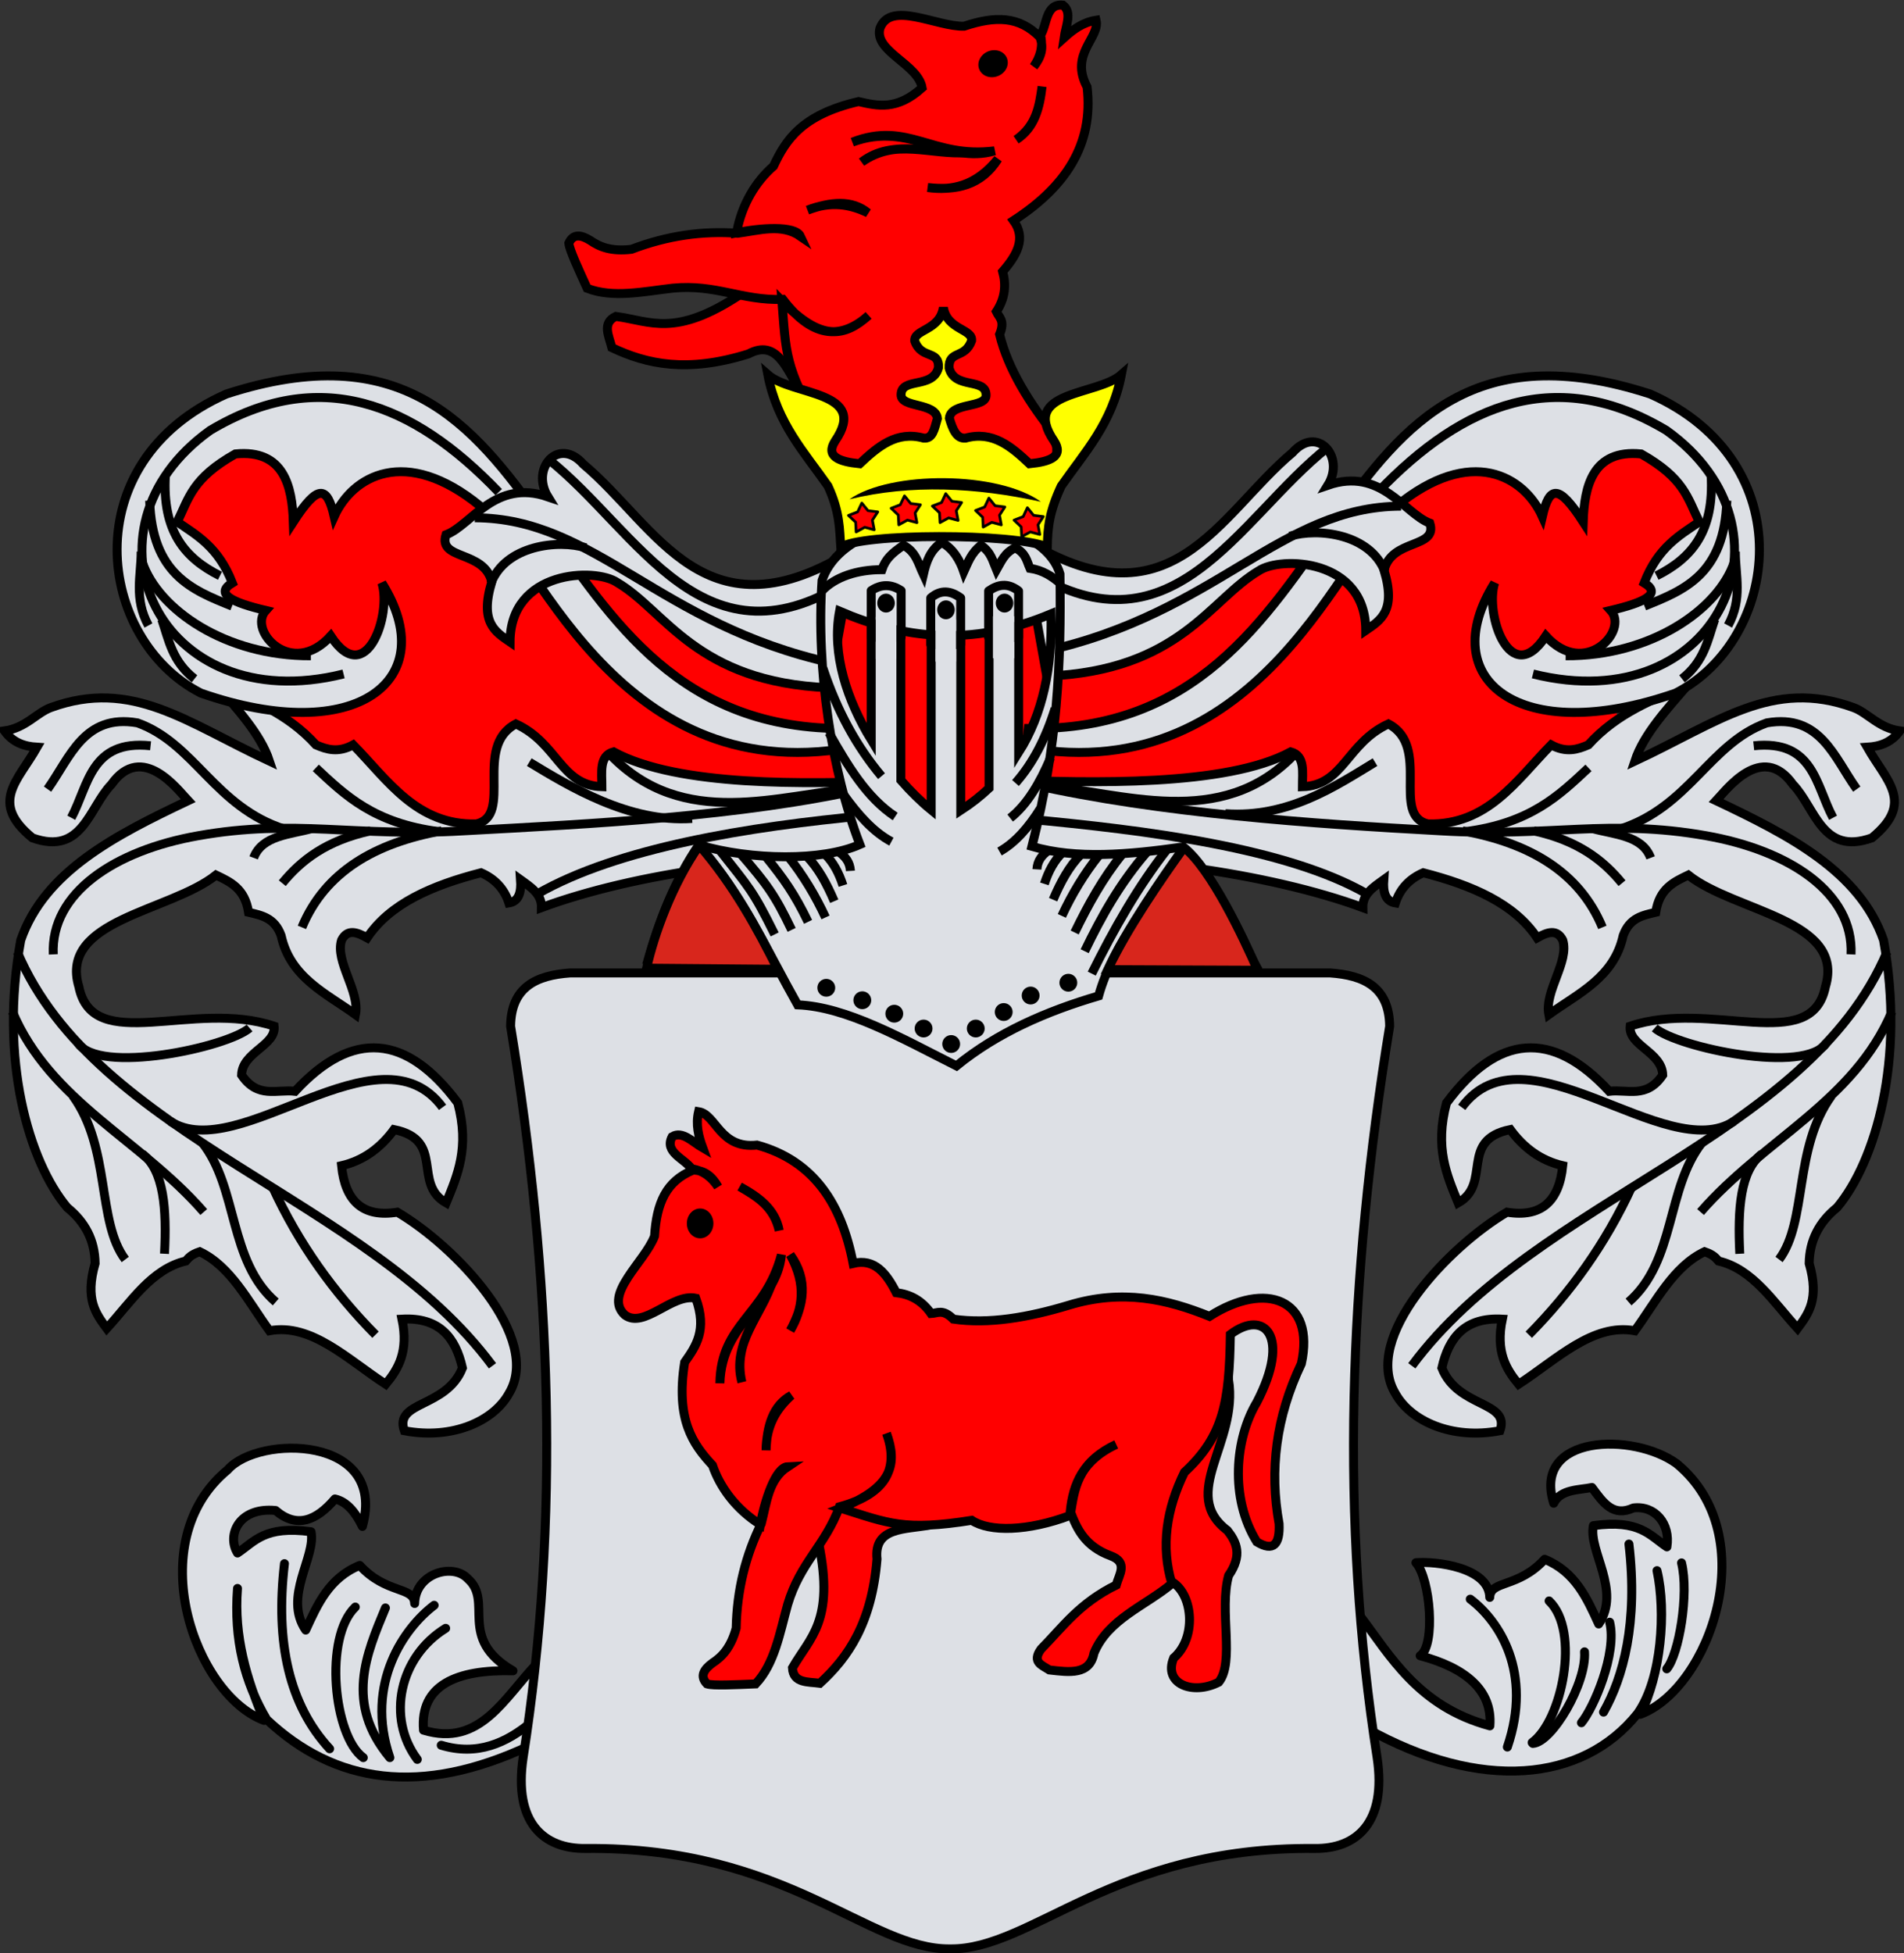 <?xml version="1.0" encoding="UTF-8" standalone="no"?>
<!-- Created with Inkscape (http://www.inkscape.org/) -->
<svg
   xmlns:dc="http://purl.org/dc/elements/1.1/"
   xmlns:cc="http://creativecommons.org/ns#"
   xmlns:rdf="http://www.w3.org/1999/02/22-rdf-syntax-ns#"
   xmlns:svg="http://www.w3.org/2000/svg"
   xmlns="http://www.w3.org/2000/svg"
   xmlns:sodipodi="http://sodipodi.sourceforge.net/DTD/sodipodi-0.dtd"
   xmlns:inkscape="http://www.inkscape.org/namespaces/inkscape"
   id="svg2"
   sodipodi:version="0.32"
   inkscape:version="0.46"
   width="1017.154"
   height="1043.199"
   version="1.0"
   sodipodi:docname="POL_gmina_Dobrzyniewo_Duże_COA.svg"
   inkscape:output_extension="org.inkscape.output.svg.inkscape">
  <rect width="100%" height="100%" fill="#333333" stroke="none"/>
  <defs
     id="defs5">
    <inkscape:perspective
       sodipodi:type="inkscape:persp3d"
       inkscape:vp_x="0 : 526.18109 : 1"
       inkscape:vp_y="0 : 1000 : 0"
       inkscape:vp_z="744.09448 : 526.18109 : 1"
       inkscape:persp3d-origin="372.04724 : 350.78739 : 1"
       id="perspective9" />
  </defs>
  <sodipodi:namedview
     inkscape:window-height="838"
     inkscape:window-width="1401"
     inkscape:pageshadow="2"
     inkscape:pageopacity="0.0"
     guidetolerance="10.0"
     gridtolerance="10.0"
     objecttolerance="10.0"
     borderopacity="1.0"
     bordercolor="#666666"
     pagecolor="#ffffff"
     id="base"
     showgrid="false"
     inkscape:zoom="0.57262273"
     inkscape:cx="529.00787"
     inkscape:cy="521.68596"
     inkscape:window-x="18"
     inkscape:window-y="2"
     inkscape:current-layer="svg2" />
  <g
     id="g3946"
     transform="matrix(1.35,0,0,1.35,2.903,-196.985)">
    <path
       sodipodi:nodetypes="ccccccccccccc"
       id="path3474"
       d="M 115.526,310.015 C 80.603,317.119 55.38,324.988 53.894,366.128 C 57.573,369.808 83.33,408.443 83.33,408.443 C 88.927,420.273 97.067,431.256 110.007,440.639 C 152.523,512.448 279.353,467.823 367.575,476.514 C 375.496,462.571 658.558,513.474 637.101,425.921 L 647.22,404.763 L 684.935,356.01 L 654.579,307.256 L 592.026,314.615 L 446.685,389.125 L 302.263,388.205 C 219.44,364.445 194.521,327.704 115.526,310.015 z"
       style="fill:#ff0000;fill-opacity:1;fill-rule:evenodd;stroke:none;stroke-width:3.543;stroke-linecap:butt;stroke-linejoin:miter;stroke-miterlimit:4;stroke-dasharray:none;stroke-opacity:1" />
    <g
       style="stroke-width:3.543;stroke-miterlimit:4;stroke-dasharray:none"
       transform="translate(753.926,0)"
       id="g3514">
      <path
         style="fill:#dde0e5;fill-opacity:1;fill-rule:evenodd;stroke:#000000;stroke-width:3.543;stroke-linecap:butt;stroke-linejoin:miter;stroke-miterlimit:4;stroke-dasharray:none;stroke-opacity:1"
         d="M -402.003,486.186 C -448.924,483.389 -505.21,491.489 -541.812,505.031 C -541.678,499.615 -546.048,496.901 -550.091,493.992 C -549.733,498.95 -550.746,502.536 -554.69,503.191 C -556.573,497.408 -560.395,493.564 -565.729,491.233 C -585.073,496.219 -601.758,503.421 -610.803,516.989 C -614.82,514.723 -618.61,513.361 -620.922,517.909 C -623.568,526.423 -613.623,538.032 -615.403,547.346 C -627.163,538.868 -641.221,532.689 -644.839,516.069 C -647.407,508.977 -652.639,508.103 -657.718,506.871 C -659.18,497.435 -664.93,494.862 -670.596,492.152 C -688.981,506.737 -732.821,509.751 -724.869,536.307 C -719.337,563.696 -679.397,541.163 -647.599,551.945 C -646.781,559.605 -660.202,562.135 -660.477,571.263 C -654.092,580.75 -646.487,576.821 -639.32,577.702 C -616.546,553.029 -595.113,555.193 -574.928,582.301 C -570.2,600.04 -575.021,610.834 -579.527,621.856 C -593.036,614.169 -579.761,596.993 -600.157,592.846 C -605.446,600.059 -612.183,605.1 -620.922,607.138 C -619.499,621.327 -612.35,627.744 -598.845,625.536 C -575.93,638.987 -541.298,675.144 -554.69,697.287 C -560.63,708.082 -576.881,715.659 -596.085,712.005 C -600.198,700.139 -579.397,703.107 -573.088,687.168 C -575.801,675.093 -582.251,667.023 -597.005,667.85 C -594.33,680.722 -598.465,687.54 -603.444,693.607 C -618.44,683.868 -632.836,669.33 -649.439,672.45 C -657.848,660.92 -664.627,647.106 -677.035,641.174 C -680.651,642.4 -681.427,643.627 -682.554,644.853 C -696.141,648.055 -704.274,661.074 -713.831,671.53 C -718.129,665.71 -722.543,660.005 -718.43,645.773 C -718.567,636.643 -722.428,629.375 -729.469,623.696 C -744.68,605.579 -756.492,565.196 -747.866,517.909 C -738.468,490.691 -710.489,476.399 -681.635,462.716 C -685.338,458.828 -699.791,439.098 -711.991,456.277 C -720.945,465.537 -723.411,484.527 -743.267,477.434 C -760.316,463.446 -749.055,454.994 -741.427,441.559 C -746.453,441.246 -750.997,439.728 -754.305,435.12 C -745.817,433.894 -741.678,427.956 -735.937,425.866 C -703.789,414.163 -682.292,431.756 -649.439,447.078 C -652.958,436.37 -662.091,426.599 -670.596,416.722 C -656.673,422.726 -642.467,427.977 -631.041,440.639 C -626.752,442.491 -622.31,443.882 -616.323,440.639 C -602.525,454.745 -591.18,472.53 -567.569,471.915 C -552.819,468.517 -568.922,441.275 -551.931,432.36 C -535.403,439.904 -534.234,456.68 -517.895,457.197 C -517.891,451.505 -519.06,444.976 -513.296,443.399 C -487.691,457.287 -436.93,456.147 -402.922,454.91 L -402.003,486.186 z"
         id="path3476"
         sodipodi:nodetypes="cccccccccccccccccccccccccccccccccccccscccccccccc" />
      <path
         style="fill:none;fill-opacity:0.75;fill-rule:evenodd;stroke:#000000;stroke-width:3.543;stroke-linecap:butt;stroke-linejoin:miter;stroke-miterlimit:4;stroke-dasharray:none;stroke-opacity:1"
         d="M -543.399,499.578 C -511.724,481.423 -460.305,472.98 -412.352,468.534"
         id="path3478"
         sodipodi:nodetypes="cc" />
      <path
         style="fill:none;fill-opacity:0.75;fill-rule:evenodd;stroke:#000000;stroke-width:3.543;stroke-linecap:butt;stroke-linejoin:miter;stroke-miterlimit:4;stroke-dasharray:none;stroke-opacity:1"
         d="M -514.594,444.558 C -485.541,474.642 -448.244,460.407 -415.985,457.628"
         id="path3480"
         sodipodi:nodetypes="cc" />
      <path
         style="fill:none;fill-opacity:0.75;fill-rule:evenodd;stroke:#000000;stroke-width:3.543;stroke-linecap:butt;stroke-linejoin:miter;stroke-miterlimit:4;stroke-dasharray:none;stroke-opacity:1"
         d="M -546.635,447.471 C -530.953,456.972 -507.147,471.507 -482.208,469.752"
         id="path3482"
         sodipodi:nodetypes="cc" />
      <path
         style="fill:none;fill-opacity:0.75;fill-rule:evenodd;stroke:#000000;stroke-width:3.543;stroke-linecap:butt;stroke-linejoin:miter;stroke-miterlimit:4;stroke-dasharray:none;stroke-opacity:1"
         d="M -412.999,457.802 C -463.384,469.09 -521.615,471.875 -572.85,474.657 C -615.453,477.216 -639.213,469.75 -677.711,476.599 C -710.5,482.395 -736.073,499.074 -734.996,523.528"
         id="path3484"
         sodipodi:nodetypes="cccc" />
      <path
         style="fill:none;fill-opacity:0.75;fill-rule:evenodd;stroke:#000000;stroke-width:3.543;stroke-linecap:butt;stroke-linejoin:miter;stroke-miterlimit:4;stroke-dasharray:none;stroke-opacity:1"
         d="M -581.265,474.657 C -607.657,479.443 -627.455,490.822 -636.608,512.847"
         id="path3486"
         sodipodi:nodetypes="cc" />
      <path
         style="fill:none;fill-opacity:0.75;fill-rule:evenodd;stroke:#000000;stroke-width:3.543;stroke-linecap:butt;stroke-linejoin:miter;stroke-miterlimit:4;stroke-dasharray:none;stroke-opacity:1"
         d="M -609.422,474.657 C -627.115,478.541 -636.972,486.342 -644.376,495.37"
         id="path3488"
         sodipodi:nodetypes="cc" />
      <path
         style="fill:none;fill-opacity:0.75;fill-rule:evenodd;stroke:#000000;stroke-width:3.543;stroke-linecap:butt;stroke-linejoin:miter;stroke-miterlimit:4;stroke-dasharray:none;stroke-opacity:1"
         d="M -582.236,474.981 C -608.161,471.667 -619.469,460.614 -631.106,449.737"
         id="path3490"
         sodipodi:nodetypes="cc" />
      <path
         style="fill:none;fill-opacity:0.75;fill-rule:evenodd;stroke:#000000;stroke-width:3.543;stroke-linecap:butt;stroke-linejoin:miter;stroke-miterlimit:4;stroke-dasharray:none;stroke-opacity:1"
         d="M -632.401,473.686 C -641.379,476.187 -652.365,476.392 -655.703,485.338"
         id="path3492"
         sodipodi:nodetypes="cc" />
      <path
         style="fill:none;fill-opacity:0.75;fill-rule:evenodd;stroke:#000000;stroke-width:3.543;stroke-linecap:butt;stroke-linejoin:miter;stroke-miterlimit:4;stroke-dasharray:none;stroke-opacity:1"
         d="M -643.405,474.01 C -671.131,465.178 -678.97,440.071 -701.661,431.936 C -722.847,428.249 -728.272,445.577 -737.262,458.151"
         id="path3494"
         sodipodi:nodetypes="ccc" />
      <path
         style="fill:none;fill-opacity:0.75;fill-rule:evenodd;stroke:#000000;stroke-width:3.543;stroke-linecap:butt;stroke-linejoin:miter;stroke-miterlimit:4;stroke-dasharray:none;stroke-opacity:1"
         d="M -727.876,469.479 C -721.002,456.737 -720.26,438.447 -696.482,440.998"
         id="path3496"
         sodipodi:nodetypes="cc" />
      <path
         style="fill:none;fill-opacity:0.75;fill-rule:evenodd;stroke:#000000;stroke-width:3.543;stroke-linecap:butt;stroke-linejoin:miter;stroke-miterlimit:4;stroke-dasharray:none;stroke-opacity:1"
         d="M -749.236,522.557 C -718.108,596.31 -610.414,619.829 -561.199,686.321"
         id="path3498"
         sodipodi:nodetypes="cc" />
      <path
         style="fill:none;fill-opacity:0.75;fill-rule:evenodd;stroke:#000000;stroke-width:3.543;stroke-linecap:butt;stroke-linejoin:miter;stroke-miterlimit:4;stroke-dasharray:none;stroke-opacity:1"
         d="M -751.178,546.183 C -736.138,581.848 -700.478,596.711 -675.445,625.475"
         id="path3500"
         sodipodi:nodetypes="cc" />
      <path
         style="fill:none;fill-opacity:0.75;fill-rule:evenodd;stroke:#000000;stroke-width:3.543;stroke-linecap:butt;stroke-linejoin:miter;stroke-miterlimit:4;stroke-dasharray:none;stroke-opacity:1"
         d="M -725.287,558.481 C -717.217,571.339 -666.137,560.305 -657.321,552.656 L -657.321,552.656"
         id="path3502"
         sodipodi:nodetypes="ccc" />
      <path
         style="fill:none;fill-opacity:0.75;fill-rule:evenodd;stroke:#000000;stroke-width:3.543;stroke-linecap:butt;stroke-linejoin:miter;stroke-miterlimit:4;stroke-dasharray:none;stroke-opacity:1"
         d="M -688.715,589.551 C -661.651,607.252 -606.093,550.029 -580.941,584.049"
         id="path3504"
         sodipodi:nodetypes="cc" />
      <path
         style="fill:none;fill-opacity:0.75;fill-rule:evenodd;stroke:#000000;stroke-width:3.543;stroke-linecap:butt;stroke-linejoin:miter;stroke-miterlimit:4;stroke-dasharray:none;stroke-opacity:1"
         d="M -676.093,597.966 C -661.769,616.05 -665.737,644.733 -646.965,661.076"
         id="path3506"
         sodipodi:nodetypes="cc" />
      <path
         style="fill:none;fill-opacity:0.75;fill-rule:evenodd;stroke:#000000;stroke-width:3.543;stroke-linecap:butt;stroke-linejoin:miter;stroke-miterlimit:4;stroke-dasharray:none;stroke-opacity:1"
         d="M -648.259,615.442 C -637.846,638.149 -623.931,657.354 -607.48,674.022"
         id="path3508"
         sodipodi:nodetypes="cc" />
      <path
         style="fill:none;fill-opacity:0.75;fill-rule:evenodd;stroke:#000000;stroke-width:3.543;stroke-linecap:butt;stroke-linejoin:miter;stroke-miterlimit:4;stroke-dasharray:none;stroke-opacity:1"
         d="M -699.719,602.497 C -691.216,609.052 -690.06,624.289 -690.98,641.981"
         id="path3510"
         sodipodi:nodetypes="cc" />
      <path
         style="fill:none;fill-opacity:0.75;fill-rule:evenodd;stroke:#000000;stroke-width:3.543;stroke-linecap:butt;stroke-linejoin:miter;stroke-miterlimit:4;stroke-dasharray:none;stroke-opacity:1"
         d="M -727.229,579.518 C -712.144,600.351 -717.826,629.228 -706.515,644.247"
         id="path3512"
         sodipodi:nodetypes="cc" />
    </g>
    <g
       style="stroke-width:3.543;stroke-miterlimit:4;stroke-dasharray:none"
       transform="matrix(-1,0,0,1,-4.662,0)"
       id="g3535">
      <path
         sodipodi:nodetypes="cccccccccccccccccccccccccccccccccccccscccccccccc"
         id="path3537"
         d="M -398.694,485.713 C -445.615,482.916 -505.21,491.489 -541.812,505.031 C -541.678,499.615 -546.048,496.901 -550.091,493.992 C -549.733,498.95 -550.746,502.536 -554.69,503.191 C -556.573,497.408 -560.395,493.564 -565.729,491.233 C -585.073,496.219 -601.758,503.421 -610.803,516.989 C -614.82,514.723 -618.61,513.361 -620.922,517.909 C -623.568,526.423 -613.623,538.032 -615.403,547.346 C -627.163,538.868 -641.221,532.689 -644.839,516.069 C -647.407,508.977 -652.639,508.103 -657.718,506.871 C -659.18,497.435 -664.93,494.862 -670.596,492.152 C -688.981,506.737 -732.821,509.751 -724.869,536.307 C -719.337,563.696 -679.397,541.163 -647.599,551.945 C -646.781,559.605 -660.202,562.135 -660.477,571.263 C -654.092,580.75 -646.487,576.821 -639.32,577.702 C -616.546,553.029 -595.113,555.193 -574.928,582.301 C -570.2,600.04 -575.021,610.834 -579.527,621.856 C -593.036,614.169 -579.761,596.993 -600.157,592.846 C -605.446,600.059 -612.183,605.1 -620.922,607.138 C -619.499,621.327 -612.35,627.744 -598.845,625.536 C -575.93,638.987 -541.298,675.144 -554.69,697.287 C -560.63,708.082 -576.881,715.659 -596.085,712.005 C -600.198,700.139 -579.397,703.107 -573.088,687.168 C -575.801,675.093 -582.251,667.023 -597.005,667.85 C -594.33,680.722 -598.465,687.54 -603.444,693.607 C -618.44,683.868 -632.836,669.33 -649.439,672.45 C -657.848,660.92 -664.627,647.106 -677.035,641.174 C -680.651,642.4 -681.427,643.627 -682.554,644.853 C -696.141,648.055 -704.274,661.074 -713.831,671.53 C -718.129,665.71 -722.543,660.005 -718.43,645.773 C -718.567,636.643 -722.428,629.375 -729.469,623.696 C -744.68,605.579 -756.492,565.196 -747.866,517.909 C -738.468,490.691 -710.489,476.399 -681.635,462.716 C -685.338,458.828 -699.791,439.098 -711.991,456.277 C -720.945,465.537 -723.411,484.527 -743.267,477.434 C -760.316,463.446 -749.055,454.994 -741.427,441.559 C -746.453,441.246 -750.997,439.728 -754.305,435.12 C -745.817,433.894 -741.678,427.956 -735.937,425.866 C -703.789,414.163 -682.292,431.756 -649.439,447.078 C -652.958,436.37 -662.091,426.599 -670.596,416.722 C -656.673,422.726 -642.467,427.977 -631.041,440.639 C -626.752,442.491 -622.31,443.882 -616.323,440.639 C -602.525,454.745 -591.18,472.53 -567.569,471.915 C -552.819,468.517 -568.922,441.275 -551.931,432.36 C -535.403,439.904 -534.234,456.68 -517.895,457.197 C -517.891,451.505 -519.06,444.976 -513.296,443.399 C -487.691,457.287 -433.621,455.674 -399.613,454.437 L -398.694,485.713 z"
         style="fill:#dde0e5;fill-opacity:1;fill-rule:evenodd;stroke:#000000;stroke-width:3.543;stroke-linecap:butt;stroke-linejoin:miter;stroke-miterlimit:4;stroke-dasharray:none;stroke-opacity:1" />
      <path
         sodipodi:nodetypes="cc"
         id="path3539"
         d="M -543.399,499.578 C -511.724,481.423 -456.523,474.398 -408.57,469.952"
         style="fill:none;fill-opacity:0.75;fill-rule:evenodd;stroke:#000000;stroke-width:3.543;stroke-linecap:butt;stroke-linejoin:miter;stroke-miterlimit:4;stroke-dasharray:none;stroke-opacity:1" />
      <path
         sodipodi:nodetypes="cc"
         id="path3541"
         d="M -514.594,444.558 C -485.541,474.642 -446.826,459.462 -414.567,456.682"
         style="fill:none;fill-opacity:0.75;fill-rule:evenodd;stroke:#000000;stroke-width:3.543;stroke-linecap:butt;stroke-linejoin:miter;stroke-miterlimit:4;stroke-dasharray:none;stroke-opacity:1" />
      <path
         sodipodi:nodetypes="cc"
         id="path3543"
         d="M -546.635,447.471 C -530.953,456.972 -512.347,469.617 -487.408,467.861"
         style="fill:none;fill-opacity:0.75;fill-rule:evenodd;stroke:#000000;stroke-width:3.543;stroke-linecap:butt;stroke-linejoin:miter;stroke-miterlimit:4;stroke-dasharray:none;stroke-opacity:1" />
      <path
         sodipodi:nodetypes="cccc"
         id="path3545"
         d="M -411.109,456.384 C -461.493,467.672 -521.615,471.875 -572.85,474.657 C -615.453,477.216 -639.213,469.75 -677.711,476.599 C -710.5,482.395 -736.073,499.074 -734.996,523.528"
         style="fill:none;fill-opacity:0.75;fill-rule:evenodd;stroke:#000000;stroke-width:3.543;stroke-linecap:butt;stroke-linejoin:miter;stroke-miterlimit:4;stroke-dasharray:none;stroke-opacity:1" />
      <path
         sodipodi:nodetypes="cc"
         id="path3547"
         d="M -581.265,474.657 C -607.657,479.443 -627.455,490.822 -636.608,512.847"
         style="fill:none;fill-opacity:0.75;fill-rule:evenodd;stroke:#000000;stroke-width:3.543;stroke-linecap:butt;stroke-linejoin:miter;stroke-miterlimit:4;stroke-dasharray:none;stroke-opacity:1" />
      <path
         sodipodi:nodetypes="cc"
         id="path3549"
         d="M -609.422,474.657 C -627.115,478.541 -636.972,486.342 -644.376,495.37"
         style="fill:none;fill-opacity:0.75;fill-rule:evenodd;stroke:#000000;stroke-width:3.543;stroke-linecap:butt;stroke-linejoin:miter;stroke-miterlimit:4;stroke-dasharray:none;stroke-opacity:1" />
      <path
         sodipodi:nodetypes="cc"
         id="path3551"
         d="M -582.236,474.981 C -608.161,471.667 -619.469,460.614 -631.106,449.737"
         style="fill:none;fill-opacity:0.75;fill-rule:evenodd;stroke:#000000;stroke-width:3.543;stroke-linecap:butt;stroke-linejoin:miter;stroke-miterlimit:4;stroke-dasharray:none;stroke-opacity:1" />
      <path
         sodipodi:nodetypes="cc"
         id="path3553"
         d="M -632.401,473.686 C -641.379,476.187 -652.365,476.392 -655.703,485.338"
         style="fill:none;fill-opacity:0.75;fill-rule:evenodd;stroke:#000000;stroke-width:3.543;stroke-linecap:butt;stroke-linejoin:miter;stroke-miterlimit:4;stroke-dasharray:none;stroke-opacity:1" />
      <path
         sodipodi:nodetypes="ccc"
         id="path3555"
         d="M -643.405,474.01 C -671.131,465.178 -678.97,440.071 -701.661,431.936 C -722.847,428.249 -728.272,445.577 -737.262,458.151"
         style="fill:none;fill-opacity:0.75;fill-rule:evenodd;stroke:#000000;stroke-width:3.543;stroke-linecap:butt;stroke-linejoin:miter;stroke-miterlimit:4;stroke-dasharray:none;stroke-opacity:1" />
      <path
         sodipodi:nodetypes="cc"
         id="path3557"
         d="M -727.876,469.479 C -721.002,456.737 -720.26,438.447 -696.482,440.998"
         style="fill:none;fill-opacity:0.75;fill-rule:evenodd;stroke:#000000;stroke-width:3.543;stroke-linecap:butt;stroke-linejoin:miter;stroke-miterlimit:4;stroke-dasharray:none;stroke-opacity:1" />
      <path
         sodipodi:nodetypes="cc"
         id="path3559"
         d="M -749.236,522.557 C -718.108,596.31 -610.414,619.829 -561.199,686.321"
         style="fill:none;fill-opacity:0.75;fill-rule:evenodd;stroke:#000000;stroke-width:3.543;stroke-linecap:butt;stroke-linejoin:miter;stroke-miterlimit:4;stroke-dasharray:none;stroke-opacity:1" />
      <path
         sodipodi:nodetypes="cc"
         id="path3561"
         d="M -751.178,546.183 C -736.138,581.848 -700.478,596.711 -675.445,625.475"
         style="fill:none;fill-opacity:0.75;fill-rule:evenodd;stroke:#000000;stroke-width:3.543;stroke-linecap:butt;stroke-linejoin:miter;stroke-miterlimit:4;stroke-dasharray:none;stroke-opacity:1" />
      <path
         sodipodi:nodetypes="ccc"
         id="path3563"
         d="M -725.287,558.481 C -717.217,571.339 -666.137,560.305 -657.321,552.656 L -657.321,552.656"
         style="fill:none;fill-opacity:0.75;fill-rule:evenodd;stroke:#000000;stroke-width:3.543;stroke-linecap:butt;stroke-linejoin:miter;stroke-miterlimit:4;stroke-dasharray:none;stroke-opacity:1" />
      <path
         sodipodi:nodetypes="cc"
         id="path3565"
         d="M -688.715,589.551 C -661.651,607.252 -606.093,550.029 -580.941,584.049"
         style="fill:none;fill-opacity:0.75;fill-rule:evenodd;stroke:#000000;stroke-width:3.543;stroke-linecap:butt;stroke-linejoin:miter;stroke-miterlimit:4;stroke-dasharray:none;stroke-opacity:1" />
      <path
         sodipodi:nodetypes="cc"
         id="path3567"
         d="M -676.093,597.966 C -661.769,616.05 -665.737,644.733 -646.965,661.076"
         style="fill:none;fill-opacity:0.75;fill-rule:evenodd;stroke:#000000;stroke-width:3.543;stroke-linecap:butt;stroke-linejoin:miter;stroke-miterlimit:4;stroke-dasharray:none;stroke-opacity:1" />
      <path
         sodipodi:nodetypes="cc"
         id="path3569"
         d="M -648.259,615.442 C -637.846,638.149 -623.931,657.354 -607.48,674.022"
         style="fill:none;fill-opacity:0.75;fill-rule:evenodd;stroke:#000000;stroke-width:3.543;stroke-linecap:butt;stroke-linejoin:miter;stroke-miterlimit:4;stroke-dasharray:none;stroke-opacity:1" />
      <path
         sodipodi:nodetypes="cc"
         id="path3571"
         d="M -699.719,602.497 C -691.216,609.052 -690.06,624.289 -690.98,641.981"
         style="fill:none;fill-opacity:0.75;fill-rule:evenodd;stroke:#000000;stroke-width:3.543;stroke-linecap:butt;stroke-linejoin:miter;stroke-miterlimit:4;stroke-dasharray:none;stroke-opacity:1" />
      <path
         sodipodi:nodetypes="cc"
         id="path3573"
         d="M -727.229,579.518 C -712.144,600.351 -717.826,629.228 -706.515,644.247"
         style="fill:none;fill-opacity:0.75;fill-rule:evenodd;stroke:#000000;stroke-width:3.543;stroke-linecap:butt;stroke-linejoin:miter;stroke-miterlimit:4;stroke-dasharray:none;stroke-opacity:1" />
    </g>
    <g
       style="stroke-width:3.543;stroke-miterlimit:4;stroke-dasharray:none"
       transform="translate(753.926,0)"
       id="g3589">
      <path
         style="fill:#dde0e5;fill-opacity:1;fill-rule:evenodd;stroke:#000000;stroke-width:3.543;stroke-linecap:butt;stroke-linejoin:miter;stroke-miterlimit:4;stroke-dasharray:none;stroke-opacity:1"
         d="M -420.438,434.163 C -553.623,436.148 -528.45,257.12 -666.472,301.803 C -727.361,328.763 -717.589,399.21 -676.594,420.148 C -614.758,441.704 -580.97,414.741 -604.963,376.547 C -601.005,388.877 -611.15,418.976 -625.207,397.569 C -640.587,414.526 -658.164,395.485 -650.9,387.447 C -664.028,384.359 -671.38,380.909 -664.136,376.547 C -669.671,362.439 -677.933,357.878 -685.937,352.411 C -681.239,342.808 -679.957,335.124 -662.94,325.522 C -643.685,323.602 -640.45,338.437 -640,352.411 C -630.196,337.267 -626.622,338.166 -623.83,350.256 C -616.664,334.365 -595.667,321.922 -566.034,346.182 C -546.046,360.78 -513.385,458.485 -419.541,441.706 L -420.438,434.163 z"
         id="path3575"
         sodipodi:nodetypes="cccccccccccccc" />
      <path
         style="fill:none;fill-opacity:0.75;fill-rule:evenodd;stroke:#000000;stroke-width:3.543;stroke-linecap:butt;stroke-linejoin:miter;stroke-miterlimit:4;stroke-dasharray:none;stroke-opacity:1"
         d="M -558.73,340.641 C -592.774,305.029 -629.898,290.542 -672.874,316.181 C -727.784,355.303 -693.399,430.924 -620.119,412.58"
         id="path3577"
         sodipodi:nodetypes="ccc" />
      <path
         style="fill:none;fill-opacity:0.75;fill-rule:evenodd;stroke:#000000;stroke-width:3.543;stroke-linecap:butt;stroke-linejoin:miter;stroke-miterlimit:4;stroke-dasharray:none;stroke-opacity:1"
         d="M -690.619,333.926 C -691.914,356.163 -682.988,366.741 -669.037,373.733"
         id="path3579"
         sodipodi:nodetypes="cc" />
      <path
         style="fill:none;fill-opacity:0.75;fill-rule:evenodd;stroke:#000000;stroke-width:3.543;stroke-linecap:butt;stroke-linejoin:miter;stroke-miterlimit:4;stroke-dasharray:none;stroke-opacity:1"
         d="M -696.854,343.998 C -695.878,372.988 -680.282,379.328 -664.242,385.723"
         id="path3581"
         sodipodi:nodetypes="cc" />
      <path
         style="fill:none;fill-opacity:0.75;fill-rule:evenodd;stroke:#000000;stroke-width:3.543;stroke-linecap:butt;stroke-linejoin:miter;stroke-miterlimit:4;stroke-dasharray:none;stroke-opacity:1"
         d="M -699.732,368.457 C -693.482,386.962 -666.87,405.593 -633.068,405.386"
         id="path3583"
         sodipodi:nodetypes="cc" />
      <path
         style="fill:none;fill-opacity:0.75;fill-rule:evenodd;stroke:#000000;stroke-width:3.543;stroke-linecap:butt;stroke-linejoin:miter;stroke-miterlimit:4;stroke-dasharray:none;stroke-opacity:1"
         d="M -700.211,364.141 C -700.197,373.704 -703.182,382.667 -697.334,393.396"
         id="path3585"
         sodipodi:nodetypes="cc" />
      <path
         style="fill:none;fill-opacity:0.75;fill-rule:evenodd;stroke:#000000;stroke-width:3.543;stroke-linecap:butt;stroke-linejoin:miter;stroke-miterlimit:4;stroke-dasharray:none;stroke-opacity:1"
         d="M -692.058,390.998 C -689.258,399.135 -687.969,407.574 -679.109,414.498"
         id="path3587"
         sodipodi:nodetypes="cc" />
    </g>
    <g
       style="stroke-width:3.543;stroke-miterlimit:4;stroke-dasharray:none"
       transform="matrix(-1,0,0,1,-15.657,0)"
       id="g3598">
      <path
         sodipodi:nodetypes="cccccccccccccc"
         id="path3600"
         d="M -420.438,434.163 C -553.623,436.148 -528.45,257.12 -666.472,301.803 C -727.361,328.763 -717.589,399.21 -676.594,420.148 C -614.758,441.704 -580.97,414.741 -604.963,376.547 C -601.005,388.877 -611.15,418.976 -625.207,397.569 C -640.587,414.526 -658.164,395.485 -650.9,387.447 C -664.028,384.359 -671.38,380.909 -664.136,376.547 C -669.671,362.439 -677.933,357.878 -685.937,352.411 C -681.239,342.808 -679.957,335.124 -662.94,325.522 C -643.685,323.602 -640.45,338.437 -640,352.411 C -630.196,337.267 -626.622,338.166 -623.83,350.256 C -616.664,334.365 -595.667,321.922 -566.034,346.182 C -546.046,360.78 -513.385,458.485 -419.541,441.706 L -420.438,434.163 z"
         style="fill:#dde0e5;fill-opacity:1;fill-rule:evenodd;stroke:#000000;stroke-width:3.543;stroke-linecap:butt;stroke-linejoin:miter;stroke-miterlimit:4;stroke-dasharray:none;stroke-opacity:1" />
      <path
         sodipodi:nodetypes="ccc"
         id="path3602"
         d="M -558.73,340.641 C -592.774,305.029 -629.898,290.542 -672.874,316.181 C -727.784,355.303 -693.399,430.924 -620.119,412.58"
         style="fill:none;fill-opacity:0.75;fill-rule:evenodd;stroke:#000000;stroke-width:3.543;stroke-linecap:butt;stroke-linejoin:miter;stroke-miterlimit:4;stroke-dasharray:none;stroke-opacity:1" />
      <path
         sodipodi:nodetypes="cc"
         id="path3604"
         d="M -690.619,333.926 C -691.914,356.163 -682.988,366.741 -669.037,373.733"
         style="fill:none;fill-opacity:0.75;fill-rule:evenodd;stroke:#000000;stroke-width:3.543;stroke-linecap:butt;stroke-linejoin:miter;stroke-miterlimit:4;stroke-dasharray:none;stroke-opacity:1" />
      <path
         sodipodi:nodetypes="cc"
         id="path3606"
         d="M -696.854,343.998 C -695.878,372.988 -680.282,379.328 -664.242,385.723"
         style="fill:none;fill-opacity:0.75;fill-rule:evenodd;stroke:#000000;stroke-width:3.543;stroke-linecap:butt;stroke-linejoin:miter;stroke-miterlimit:4;stroke-dasharray:none;stroke-opacity:1" />
      <path
         sodipodi:nodetypes="cc"
         id="path3608"
         d="M -699.732,368.457 C -693.482,386.962 -666.87,405.593 -633.068,405.386"
         style="fill:none;fill-opacity:0.75;fill-rule:evenodd;stroke:#000000;stroke-width:3.543;stroke-linecap:butt;stroke-linejoin:miter;stroke-miterlimit:4;stroke-dasharray:none;stroke-opacity:1" />
      <path
         sodipodi:nodetypes="cc"
         id="path3610"
         d="M -700.211,364.141 C -700.197,373.704 -703.182,382.667 -697.334,393.396"
         style="fill:none;fill-opacity:0.75;fill-rule:evenodd;stroke:#000000;stroke-width:3.543;stroke-linecap:butt;stroke-linejoin:miter;stroke-miterlimit:4;stroke-dasharray:none;stroke-opacity:1" />
      <path
         sodipodi:nodetypes="cc"
         id="path3612"
         d="M -692.058,390.998 C -689.258,399.135 -687.969,407.574 -679.109,414.498"
         style="fill:none;fill-opacity:0.75;fill-rule:evenodd;stroke:#000000;stroke-width:3.543;stroke-linecap:butt;stroke-linejoin:miter;stroke-miterlimit:4;stroke-dasharray:none;stroke-opacity:1" />
    </g>
    <g
       style="stroke:#000000;stroke-width:3.543;stroke-miterlimit:4;stroke-dasharray:none;stroke-opacity:1"
       transform="matrix(0.376,0.927,-0.927,0.376,1155.624,380.001)"
       id="g3454">
      <path
         sodipodi:nodetypes="ccccccc"
         id="path3458"
         d="M -389.991,749.326 C -399.605,751.161 -412.199,750.016 -410.86,762.804 C -412.921,788.077 -422.203,801.616 -433.468,811.933 C -438.195,811.284 -444.007,811.991 -444.337,805.846 C -437.392,793.712 -427.653,787.434 -433.903,756.717 L -426.512,740.196 L -389.991,749.326 z"
         style="fill:#ff0000;fill-opacity:1;fill-rule:evenodd;stroke:#000000;stroke-width:3.543;stroke-linecap:butt;stroke-linejoin:miter;stroke-miterlimit:4;stroke-dasharray:none;stroke-opacity:1" />
      <path
         sodipodi:nodetypes="ccccccccccccccccccccccccccccccccccccc"
         id="path3460"
         d="M -478.169,812.176 C -481.109,809.087 -479.369,806.424 -475.966,803.913 C -472.143,801.425 -468.697,797.806 -466.601,790.14 C -466.282,774.875 -462.799,761.191 -456.685,748.824 C -454.513,740.505 -453.862,731.273 -446.218,726.238 C -451.094,726.475 -455.422,740.065 -457.033,749.143 C -466.863,742.932 -473.063,734.207 -475.966,725.687 C -483.791,717.289 -490.567,707.58 -486.983,684.921 C -482.51,678.539 -478,672.183 -482.576,659.58 C -491.942,657.537 -503.087,671.914 -510.671,666.191 C -519.4,658.128 -502.702,645.174 -498.9,635.023 C -498.057,621.908 -494.371,613.323 -483.678,608.899 C -479.101,608.877 -476.025,611.482 -473.762,615.509 C -476.226,611.841 -479.452,609.125 -484.229,608.348 C -487.181,604.252 -495.155,601.829 -491.941,595.678 C -487.902,593.219 -483.862,597.742 -479.822,600.085 C -481.486,595.533 -482.678,590.887 -481.475,585.762 C -474.439,586.853 -473.15,600.58 -458.337,598.983 C -435.901,605.141 -424.821,622.288 -420.326,645.808 C -411.836,643.719 -407.149,649.712 -403.249,657.377 C -397.863,658.012 -393.125,660.374 -389.477,665.64 C -386.863,665.509 -384.89,663.671 -380.662,667.844 C -366.712,669.879 -351.202,667.236 -334.939,662.335 C -301.148,671.738 -304.456,706.406 -289.215,728.441 C -296.392,743.131 -309.357,751.555 -304.946,766.246 L -313.796,770.237 L -318.412,761.494 C -328.46,757.798 -331.754,750.984 -334.388,743.866 C -333.296,733.159 -329.392,723.524 -316.209,717.423 C -331.925,724.857 -332.729,735.273 -334.388,745.519 C -351.25,751.869 -366.342,752.106 -373.37,747.46 C -400.104,751.688 -406.246,748.692 -425.284,742.648 C -404.397,734.331 -402.832,724.928 -407.105,713.016 C -402.464,725.877 -406.085,736.75 -425.719,742.097 C -431.376,757.421 -441.287,764.213 -446.218,780.775 C -449.358,792.054 -451.359,804.188 -458.888,812.176 C -466.929,812.499 -475.706,812.969 -478.169,812.176 z"
         style="fill:#ff0000;fill-opacity:1;fill-rule:evenodd;stroke:#000000;stroke-width:3.543;stroke-linecap:butt;stroke-linejoin:miter;stroke-miterlimit:4;stroke-dasharray:none;stroke-opacity:1" />
      <path
         d="M -477.38,629.981 A 3.478,4.13 0 1 1 -484.336,629.981 A 3.478,4.13 0 1 1 -477.38,629.981 z"
         sodipodi:ry="4.1303368"
         sodipodi:rx="3.4781785"
         sodipodi:cy="629.9809"
         sodipodi:cx="-480.85815"
         id="path3462"
         style="fill:#000000;fill-opacity:1;fill-rule:evenodd;stroke:#000000;stroke-width:3.543;stroke-linecap:butt;stroke-linejoin:miter;stroke-miterlimit:4;stroke-dasharray:none;stroke-opacity:1"
         sodipodi:type="arc" />
      <path
         sodipodi:nodetypes="ccc"
         id="path3464"
         d="M -465.206,615.416 C -457.829,619.485 -451.21,624.16 -449.555,632.807 C -451.759,623.244 -458.474,619.319 -465.206,615.416 z"
         style="fill:none;fill-opacity:0.75;fill-rule:evenodd;stroke:#000000;stroke-width:3.543;stroke-linecap:butt;stroke-linejoin:miter;stroke-miterlimit:4;stroke-dasharray:none;stroke-opacity:1" />
      <path
         sodipodi:nodetypes="ccc"
         id="path3466"
         d="M -448.685,642.372 C -455.072,666.492 -472.705,669.514 -473.032,693.24 C -472.331,668.798 -450.715,662.343 -448.685,642.372 z"
         style="fill:none;fill-opacity:0.75;fill-rule:evenodd;stroke:#000000;stroke-width:3.543;stroke-linecap:butt;stroke-linejoin:miter;stroke-miterlimit:4;stroke-dasharray:none;stroke-opacity:1" />
      <path
         sodipodi:nodetypes="ccc"
         id="path3468"
         d="M -452.163,652.806 C -456.398,666.095 -468.5,677.417 -464.337,692.805 C -468.161,676.517 -456.585,666.003 -452.163,652.806 z"
         style="fill:none;fill-opacity:0.75;fill-rule:evenodd;stroke:#000000;stroke-width:3.543;stroke-linecap:butt;stroke-linejoin:miter;stroke-miterlimit:4;stroke-dasharray:none;stroke-opacity:1" />
      <path
         sodipodi:nodetypes="ccc"
         id="path3470"
         d="M -454.772,719.761 C -454.729,709.882 -450.587,703.283 -444.772,698.023 C -452.054,701.978 -454.417,710.033 -454.772,719.761 z"
         style="fill:none;fill-opacity:0.75;fill-rule:evenodd;stroke:#000000;stroke-width:3.543;stroke-linecap:butt;stroke-linejoin:miter;stroke-miterlimit:4;stroke-dasharray:none;stroke-opacity:1" />
      <path
         sodipodi:nodetypes="ccc"
         id="path3472"
         d="M -445.207,642.372 C -437.963,652.372 -439.751,662.371 -445.207,672.371 C -440.247,663.859 -438.621,654.347 -445.207,642.372 z"
         style="fill:none;fill-opacity:0.75;fill-rule:evenodd;stroke:#000000;stroke-width:3.543;stroke-linecap:butt;stroke-linejoin:miter;stroke-miterlimit:4;stroke-dasharray:none;stroke-opacity:1" />
    </g>
    <g
       style="stroke:#000000;stroke-width:3.543;stroke-miterlimit:4;stroke-dasharray:none;stroke-opacity:1"
       id="g3217">
      <g
         id="g2429"
         transform="matrix(-1,0,0,1,-1.493,-2.419)"
         style="fill:#dde0e5;fill-opacity:1;stroke:#000000;stroke-width:3.543;stroke-linecap:round;stroke-linejoin:round;stroke-miterlimit:4;stroke-dasharray:none;stroke-opacity:1">
        <path
           style="fill:#dde0e5;fill-opacity:1;fill-rule:evenodd;stroke:#000000;stroke-width:3.543;stroke-linecap:round;stroke-linejoin:round;stroke-miterlimit:4;stroke-dasharray:none;stroke-opacity:1"
           d="M -540.099,832.181 C -585.138,857.367 -625.573,853.63 -647.396,826.282 C -657.156,812.34 -658.41,785.776 -655.052,769.784 C -659.034,786.015 -656.362,811.404 -648.447,826.632 C -675.741,816.496 -697.558,755.999 -662.818,727.437 C -645.712,715 -605.668,715.847 -614.162,743.116 C -616.951,737.411 -624.64,737.914 -629.294,736.871 C -633.857,743.063 -637.684,748.607 -645.668,744.983 C -654.212,743.881 -660.458,751.249 -658.963,760.386 C -652.123,755.823 -648.217,749.455 -629.87,751.973 C -627.806,761.985 -641.001,777.673 -631.973,790.88 C -627.251,780.547 -622.605,770.157 -610.592,765.293 C -600.067,776.794 -589.077,773.475 -588.86,780.365 C -588.583,768.362 -567.336,766.003 -559.653,766.64 C -565.311,772.837 -567.518,799.436 -561.33,803.449 C -579.054,808.178 -590.028,816.954 -588.91,831.199 C -560.425,823.513 -549.388,803.229 -537.646,787.846 L -540.099,832.181 z"
           id="path2431"
           sodipodi:nodetypes="cccccccccccccccccc" />
        <path
           style="fill:#dde0e5;fill-opacity:1;fill-rule:evenodd;stroke:#000000;stroke-width:3.543;stroke-linecap:round;stroke-linejoin:round;stroke-miterlimit:4;stroke-dasharray:none;stroke-opacity:1"
           d="M -643.941,759.259 C -647.605,790.551 -641.672,812.044 -633.886,825.761"
           id="path2433"
           sodipodi:nodetypes="cc" />
        <path
           style="fill:#dde0e5;fill-opacity:1;fill-rule:evenodd;stroke:#000000;stroke-width:3.543;stroke-linecap:round;stroke-linejoin:round;stroke-miterlimit:4;stroke-dasharray:none;stroke-opacity:1"
           d="M -612.345,781.767 C -624.828,793.734 -617.399,829.251 -605.635,837.799"
           id="path2435"
           sodipodi:nodetypes="cc" />
        <path
           style="fill:#dde0e5;fill-opacity:1;fill-rule:evenodd;stroke:#000000;stroke-width:3.543;stroke-linecap:round;stroke-linejoin:round;stroke-miterlimit:4;stroke-dasharray:none;stroke-opacity:1"
           d="M -595.831,839.576 C -605.901,810.01 -592.658,789.748 -581.149,781.066"
           id="path2437"
           sodipodi:nodetypes="cc" />
        <path
           style="fill:#dde0e5;fill-opacity:1;fill-rule:evenodd;stroke:#000000;stroke-width:3.543;stroke-linecap:round;stroke-linejoin:round;stroke-miterlimit:4;stroke-dasharray:none;stroke-opacity:1"
           d="M -664.759,766.715 C -667.779,779.047 -663.744,802.815 -658.911,808.637"
           id="path2439"
           sodipodi:nodetypes="cc" />
        <path
           sodipodi:nodetypes="cc"
           id="path3213"
           d="M -636.318,790.179 C -639.338,802.511 -629.97,824.146 -625.137,829.968"
           style="fill:#dde0e5;fill-opacity:1;fill-rule:evenodd;stroke:#000000;stroke-width:3.543;stroke-linecap:round;stroke-linejoin:round;stroke-miterlimit:4;stroke-dasharray:none;stroke-opacity:1" />
        <path
           style="fill:none;fill-opacity:1;fill-rule:evenodd;stroke:#000000;stroke-width:3.543;stroke-linecap:round;stroke-linejoin:round;stroke-miterlimit:4;stroke-dasharray:none;stroke-opacity:1"
           d="M -626.364,801.911 C -627.251,814.243 -613.617,837.655 -605.94,838.144"
           id="path3215"
           sodipodi:nodetypes="cc" />
      </g>
      <g
         id="g2421"
         transform="translate(750.797,0)"
         style="stroke:#000000;stroke-width:3.543;stroke-linecap:round;stroke-linejoin:round;stroke-miterlimit:4;stroke-dasharray:none;stroke-opacity:1">
        <path
           sodipodi:nodetypes="cccccccccccccccccc"
           id="path2409"
           d="M -542.943,836.447 C -586.56,857.012 -620.596,851.496 -647.396,826.282 C -656.09,811.629 -660.543,794.663 -658.963,774.406 C -660.456,793.481 -655.295,810.338 -648.447,826.632 C -675.741,816.496 -697.558,755.999 -662.818,727.437 C -650.689,713.578 -599.624,713.714 -609.541,749.87 C -612.329,744.165 -615.753,740.047 -620.406,739.004 C -627.813,747.684 -635.551,750.74 -643.891,743.561 C -658.478,742.103 -663.302,753.382 -658.963,760.386 C -652.123,755.823 -648.217,749.455 -629.87,751.973 C -627.806,761.985 -641.001,777.673 -631.973,790.88 C -627.251,780.547 -622.605,770.157 -610.592,765.293 C -600.067,776.794 -589.077,773.475 -588.86,780.365 C -588.583,768.362 -573.735,764.225 -567.83,770.55 C -557.49,779.592 -572.14,794.103 -549.953,807.004 C -572.299,806.4 -586.829,812.688 -585.355,830.488 C -562.914,837.378 -553.299,817.45 -540.49,804.2 L -542.943,836.447 z"
           style="fill:#dde0e5;fill-opacity:1;fill-rule:evenodd;stroke:#000000;stroke-width:3.543;stroke-linecap:round;stroke-linejoin:round;stroke-miterlimit:4;stroke-dasharray:none;stroke-opacity:1" />
        <path
           sodipodi:nodetypes="cc"
           id="path2411"
           d="M -640.386,764.592 C -644.05,795.884 -638.473,820.576 -622.509,837.849"
           style="fill:none;fill-opacity:0.75;fill-rule:evenodd;stroke:#000000;stroke-width:3.543;stroke-linecap:round;stroke-linejoin:round;stroke-miterlimit:4;stroke-dasharray:none;stroke-opacity:1" />
        <path
           sodipodi:nodetypes="cc"
           id="path2413"
           d="M -612.345,781.767 C -624.828,793.734 -620.954,832.806 -609.19,841.354"
           style="fill:none;fill-opacity:0.75;fill-rule:evenodd;stroke:#000000;stroke-width:3.543;stroke-linecap:round;stroke-linejoin:round;stroke-miterlimit:4;stroke-dasharray:none;stroke-opacity:1" />
        <path
           sodipodi:nodetypes="ccc"
           id="path2415"
           d="M -600.427,782.117 C -608.015,800.404 -616.537,819.925 -598.675,841.354 C -608.745,811.787 -592.658,789.748 -581.149,781.066"
           style="fill:none;fill-opacity:0.75;fill-rule:evenodd;stroke:#000000;stroke-width:3.543;stroke-linecap:round;stroke-linejoin:round;stroke-miterlimit:4;stroke-dasharray:none;stroke-opacity:1" />
        <path
           sodipodi:nodetypes="cc"
           id="path2417"
           d="M -576.592,790.179 C -594.899,801.445 -600.107,825.568 -587.809,842.055"
           style="fill:none;fill-opacity:0.75;fill-rule:evenodd;stroke:#000000;stroke-width:3.543;stroke-linecap:round;stroke-linejoin:round;stroke-miterlimit:4;stroke-dasharray:none;stroke-opacity:1" />
        <path
           sodipodi:nodetypes="cc"
           id="path2419"
           d="M -578.345,836.447 C -564.189,840.717 -552.674,835.744 -542.242,826.983"
           style="fill:none;fill-opacity:0.75;fill-rule:evenodd;stroke:#000000;stroke-width:3.543;stroke-linecap:round;stroke-linejoin:round;stroke-miterlimit:4;stroke-dasharray:none;stroke-opacity:1" />
      </g>
      <path
         id="path2384"
         style="fill:#dde0e5;fill-opacity:1;fill-rule:evenodd;stroke:#000000;stroke-width:3.543;stroke-linecap:round;stroke-linejoin:round;stroke-miterlimit:4;stroke-dasharray:none;stroke-opacity:1"
         d="M 373.833,917.024 C 406.223,917.433 438.445,876.552 517.962,877.291 C 534.555,877.556 546.689,867.196 542.795,841.284 C 528.1,747.964 531.514,651.195 547.762,551.982 C 547.596,536.392 537.527,531.806 524.17,530.874 L 223.495,530.874 C 210.138,531.806 200.069,536.392 199.904,551.982 C 216.152,651.195 219.566,747.964 204.87,841.284 C 200.977,867.196 213.11,877.556 229.703,877.291 C 309.221,876.552 341.442,917.433 373.833,917.024 z"
         sodipodi:nodetypes="cccccccccc" />
    </g>
    <g
       style="stroke-width:3.543;stroke-miterlimit:4;stroke-dasharray:none"
       transform="translate(842.287,0)"
       id="g3638">
      <g
         style="stroke-width:3.543;stroke-miterlimit:4;stroke-dasharray:none"
         id="g3622">
        <path
           sodipodi:nodetypes="ccccccccc"
           id="path3614"
           d="M -506.524,363.199 C -565.474,400.51 -584.31,354.106 -613.624,329.569 C -623.39,318.553 -634.581,331.198 -627.594,342.504 C -648.621,335.258 -657.857,353.698 -667.95,357.508 C -671.171,367.683 -652.852,363.507 -649.841,376.134 C -654.699,392.248 -648.48,395.902 -642.598,399.934 C -642.532,371.344 -608.824,370.507 -600.248,376.36 C -580.9,387.699 -569.128,415.827 -516.355,418.043 L -506.524,363.199 z"
           style="fill:#dde0e5;fill-opacity:1;fill-rule:evenodd;stroke:#000000;stroke-width:3.543;stroke-linecap:butt;stroke-linejoin:miter;stroke-miterlimit:4;stroke-dasharray:none;stroke-opacity:1" />
        <path
           sodipodi:nodetypes="cc"
           id="path3616"
           d="M -515.32,408.212 C -583.669,393.162 -608.815,350.909 -656.567,350.782"
           style="fill:none;fill-opacity:0.75;fill-rule:evenodd;stroke:#000000;stroke-width:3.543;stroke-linecap:butt;stroke-linejoin:miter;stroke-miterlimit:4;stroke-dasharray:none;stroke-opacity:1" />
        <path
           sodipodi:nodetypes="cc"
           id="path3618"
           d="M -507.042,374.582 C -565.834,413.68 -591.716,355.872 -627.594,327.499"
           style="fill:none;fill-opacity:0.75;fill-rule:evenodd;stroke:#000000;stroke-width:3.543;stroke-linecap:butt;stroke-linejoin:miter;stroke-miterlimit:4;stroke-dasharray:none;stroke-opacity:1" />
        <path
           sodipodi:nodetypes="cc"
           id="path3620"
           d="M -612.589,362.682 C -623.633,359.268 -644.482,361.704 -650.195,376.79"
           style="fill:none;fill-opacity:0.75;fill-rule:evenodd;stroke:#000000;stroke-width:3.543;stroke-linecap:butt;stroke-linejoin:miter;stroke-miterlimit:4;stroke-dasharray:none;stroke-opacity:1" />
      </g>
      <g
         style="stroke-width:3.543;stroke-miterlimit:4;stroke-dasharray:none"
         id="g3628"
         transform="matrix(-1,0,0,1,-946.578,-4.592)">
        <path
           style="fill:#dde0e5;fill-opacity:1;fill-rule:evenodd;stroke:#000000;stroke-width:3.543;stroke-linecap:butt;stroke-linejoin:miter;stroke-miterlimit:4;stroke-dasharray:none;stroke-opacity:1"
           d="M -506.524,363.199 C -565.474,400.51 -584.31,354.106 -613.624,329.569 C -623.39,318.553 -634.581,331.198 -627.594,342.504 C -648.621,335.258 -657.857,353.698 -667.95,357.508 C -671.171,367.683 -652.852,363.507 -649.841,376.134 C -654.699,392.248 -648.48,395.902 -642.598,399.934 C -642.532,371.344 -608.824,370.507 -600.248,376.36 C -580.9,387.699 -569.128,415.827 -516.355,418.043 L -506.524,363.199 z"
           id="path3630"
           sodipodi:nodetypes="ccccccccc" />
        <path
           style="fill:none;fill-opacity:0.75;fill-rule:evenodd;stroke:#000000;stroke-width:3.543;stroke-linecap:butt;stroke-linejoin:miter;stroke-miterlimit:4;stroke-dasharray:none;stroke-opacity:1"
           d="M -515.32,408.212 C -583.669,393.162 -608.815,350.909 -656.567,350.782"
           id="path3632"
           sodipodi:nodetypes="cc" />
        <path
           style="fill:none;fill-opacity:0.75;fill-rule:evenodd;stroke:#000000;stroke-width:3.543;stroke-linecap:butt;stroke-linejoin:miter;stroke-miterlimit:4;stroke-dasharray:none;stroke-opacity:1"
           d="M -507.042,374.582 C -565.834,413.68 -591.716,355.872 -627.594,327.499"
           id="path3634"
           sodipodi:nodetypes="cc" />
        <path
           style="fill:none;fill-opacity:0.75;fill-rule:evenodd;stroke:#000000;stroke-width:3.543;stroke-linecap:butt;stroke-linejoin:miter;stroke-miterlimit:4;stroke-dasharray:none;stroke-opacity:1"
           d="M -612.589,362.682 C -623.633,359.268 -644.482,361.704 -650.195,376.79"
           id="path3636"
           sodipodi:nodetypes="cc" />
      </g>
    </g>
    <g
       style="stroke-width:3.543;stroke-miterlimit:4;stroke-dasharray:none"
       transform="translate(754.268,-4.375)"
       id="g3363">
      <path
         style="fill:#dde0e5;fill-opacity:1;fill-rule:evenodd;stroke:#000000;stroke-width:3.543;stroke-linecap:butt;stroke-linejoin:miter;stroke-miterlimit:4;stroke-dasharray:none;stroke-opacity:1"
         d="M -383.312,356.094 C -404.485,356.327 -425.918,364.088 -431.125,379.969 C -433.498,415.069 -427.373,455.373 -416.156,484.438 C -430.951,491.023 -458.982,490.739 -479.875,484.594 C -489.349,498.473 -495.734,514.645 -500.531,532.031 C -495.523,516.504 -490.195,500.996 -479.438,485.469 C -463.038,503.639 -452.852,526.459 -440.781,547.875 C -421.454,548.639 -399.51,561.161 -377.938,572.031 C -361.789,558.899 -342.51,550.463 -321.688,544.344 C -315.778,523.218 -300.172,505.33 -287.844,486.344 C -284.018,489.494 -280.692,493.612 -277.625,498.281 C -281.033,492.83 -284.645,488.257 -288.719,485.469 C -309.796,488.417 -330.454,490.333 -348.062,485.188 C -337.852,445.176 -336.458,413.103 -336.969,377.375 C -341.204,363.139 -362.14,355.86 -383.312,356.094 z M -424.188,392.125 C -399.33,402.785 -372.463,406.58 -340.531,393.188 C -339.951,414.197 -343.681,432.763 -353.312,448 L -353.312,399 L -365.031,401.625 L -365.031,462.156 C -368.37,465.283 -372.097,468.215 -376.219,470.906 L -376.219,402.844 L -387.938,402.844 L -387.938,470.75 C -391.929,467.494 -396.007,463.508 -399.938,459 L -399.938,401.219 L -411.656,398.188 L -411.656,443.031 C -421.218,427.396 -427.358,408.963 -424.188,392.125 z M -277.344,498.688 C -270.737,509.378 -264.965,523.368 -258.406,534.25 C -264.911,522.787 -270.433,509.339 -277.344,498.688 z"
         id="path2406" />
      <path
         style="fill:#d8261c;fill-opacity:1;fill-rule:evenodd;stroke:#000000;stroke-width:3.543;stroke-linecap:butt;stroke-linejoin:miter;stroke-miterlimit:4;stroke-dasharray:none;stroke-opacity:1"
         d="M -500.544,533.361 C -497.458,519.609 -490.373,500.123 -479.686,484.784 C -466.016,500.678 -457.029,517.196 -448.688,533.8 L -500.544,533.361 z"
         id="path2408"
         sodipodi:nodetypes="cccc" />
      <path
         style="fill:#d8261c;fill-opacity:1;fill-rule:evenodd;stroke:#000000;stroke-width:3.543;stroke-linecap:butt;stroke-linejoin:miter;stroke-miterlimit:4;stroke-dasharray:none;stroke-opacity:1"
         d="M -258.754,534.188 C -264.598,520.85 -277.199,494.193 -287.886,485.611 C -297.144,498.471 -310.405,517.747 -318.057,533.938 L -258.754,534.188 z"
         id="path3355" />
      <path
         style="fill:none;fill-opacity:1;fill-rule:evenodd;stroke:#000000;stroke-width:3.543;stroke-linecap:butt;stroke-linejoin:miter;stroke-miterlimit:4;stroke-dasharray:none;stroke-opacity:1"
         d="M -294.328,486.056 C -306.101,501.046 -315.683,517.913 -324.402,535.521"
         id="path3353" />
      <path
         style="fill:none;fill-opacity:1;fill-rule:evenodd;stroke:#000000;stroke-width:3.543;stroke-linecap:butt;stroke-linejoin:miter;stroke-miterlimit:4;stroke-dasharray:none;stroke-opacity:1"
         d="M -302.381,487.206 C -313.244,499.761 -320.518,512.78 -327.196,526.647"
         id="path3351" />
      <path
         style="fill:none;fill-opacity:1;fill-rule:evenodd;stroke:#000000;stroke-width:3.543;stroke-linecap:butt;stroke-linejoin:miter;stroke-miterlimit:4;stroke-dasharray:none;stroke-opacity:1"
         d="M -312.405,488.356 C -319.919,497.64 -325.804,508.226 -331.14,519.252"
         id="path3349" />
      <path
         style="fill:none;fill-opacity:1;fill-rule:evenodd;stroke:#000000;stroke-width:3.543;stroke-linecap:butt;stroke-linejoin:miter;stroke-miterlimit:4;stroke-dasharray:none;stroke-opacity:1"
         d="M -321.279,488.356 C -327.423,496 -332.28,504.159 -336.234,512.678"
         id="path3347" />
      <path
         style="fill:none;fill-opacity:1;fill-rule:evenodd;stroke:#000000;stroke-width:3.543;stroke-linecap:butt;stroke-linejoin:miter;stroke-miterlimit:4;stroke-dasharray:none;stroke-opacity:1"
         d="M -328.675,488.356 C -333.358,493.061 -336.745,499.386 -339.685,506.269"
         id="path3345" />
      <path
         style="fill:none;fill-opacity:1;fill-rule:evenodd;stroke:#000000;stroke-width:3.543;stroke-linecap:butt;stroke-linejoin:miter;stroke-miterlimit:4;stroke-dasharray:none;stroke-opacity:1"
         d="M -335.905,487.535 C -339.25,490.764 -341.543,495.044 -343.136,500.024"
         id="path3343" />
      <path
         style="fill:none;fill-opacity:1;fill-rule:evenodd;stroke:#000000;stroke-width:3.543;stroke-linecap:butt;stroke-linejoin:miter;stroke-miterlimit:4;stroke-dasharray:none;stroke-opacity:1"
         d="M -341.657,486.877 C -344.044,488.617 -345.886,490.791 -346.094,494.273"
         id="path3341" />
      <path
         style="fill:none;fill-opacity:1;fill-rule:evenodd;stroke:#000000;stroke-width:3.543;stroke-linecap:butt;stroke-linejoin:miter;stroke-miterlimit:4;stroke-dasharray:none;stroke-opacity:1"
         d="M -471.652,486.658 C -459.879,501.648 -458.581,502.399 -449.862,520.007"
         id="path3339" />
      <path
         style="fill:none;fill-opacity:1;fill-rule:evenodd;stroke:#000000;stroke-width:3.543;stroke-linecap:butt;stroke-linejoin:miter;stroke-miterlimit:4;stroke-dasharray:none;stroke-opacity:1"
         d="M -463.599,487.809 C -452.736,500.364 -449.829,504.345 -443.152,518.212"
         id="path3337" />
      <path
         style="fill:none;fill-opacity:1;fill-rule:evenodd;stroke:#000000;stroke-width:3.543;stroke-linecap:butt;stroke-linejoin:miter;stroke-miterlimit:4;stroke-dasharray:none;stroke-opacity:1"
         d="M -453.574,488.959 C -446.061,498.242 -441.983,504.008 -436.647,515.034"
         id="path3335" />
      <path
         style="fill:none;fill-opacity:1;fill-rule:evenodd;stroke:#000000;stroke-width:3.543;stroke-linecap:butt;stroke-linejoin:miter;stroke-miterlimit:4;stroke-dasharray:none;stroke-opacity:1"
         d="M -444.7,488.959 C -438.556,496.603 -433.7,504.761 -429.746,513.281"
         id="path3333" />
      <path
         style="fill:none;fill-opacity:1;fill-rule:evenodd;stroke:#000000;stroke-width:3.543;stroke-linecap:butt;stroke-linejoin:miter;stroke-miterlimit:4;stroke-dasharray:none;stroke-opacity:1"
         d="M -437.305,488.959 C -432.622,493.664 -429.235,499.988 -426.294,506.872"
         id="path3331" />
      <path
         style="fill:none;fill-opacity:1;fill-rule:evenodd;stroke:#000000;stroke-width:3.543;stroke-linecap:butt;stroke-linejoin:miter;stroke-miterlimit:4;stroke-dasharray:none;stroke-opacity:1"
         d="M -430.074,488.137 C -426.73,491.367 -424.436,495.646 -422.843,500.627"
         id="path3329" />
      <path
         style="fill:none;fill-opacity:1;fill-rule:evenodd;stroke:#000000;stroke-width:3.543;stroke-linecap:butt;stroke-linejoin:miter;stroke-miterlimit:4;stroke-dasharray:none;stroke-opacity:1"
         d="M -424.322,487.48 C -421.936,489.219 -420.093,491.393 -419.885,494.875"
         id="path3327" />
      <path
         style="fill:none;fill-opacity:1;fill-rule:evenodd;stroke:#000000;stroke-width:3.543;stroke-linecap:butt;stroke-linejoin:miter;stroke-miterlimit:4;stroke-dasharray:none;stroke-opacity:1"
         d="M -430.785,414.62 C -425.116,431.767 -417.274,445.873 -407.589,457.397"
         id="path3325" />
      <path
         style="fill:none;fill-opacity:1;fill-rule:evenodd;stroke:#000000;stroke-width:3.543;stroke-linecap:butt;stroke-linejoin:miter;stroke-miterlimit:4;stroke-dasharray:none;stroke-opacity:1"
         d="M -428.375,440.226 C -421.01,453.193 -413.467,465.909 -402.166,473.363"
         id="path3323" />
      <path
         style="fill:none;fill-opacity:1;fill-rule:evenodd;stroke:#000000;stroke-width:3.543;stroke-linecap:butt;stroke-linejoin:miter;stroke-miterlimit:4;stroke-dasharray:none;stroke-opacity:1"
         d="M -422.651,464.627 C -416.981,472.494 -410.938,479.428 -403.672,483.305"
         id="path3321" />
      <path
         style="fill:none;fill-opacity:1;fill-rule:evenodd;stroke:#000000;stroke-width:3.543;stroke-linecap:butt;stroke-linejoin:miter;stroke-miterlimit:4;stroke-dasharray:none;stroke-opacity:1"
         d="M -338.904,430.586 C -342.566,442.377 -347.694,452.334 -354.569,460.109"
         id="path3319" />
      <path
         style="fill:none;fill-opacity:1;fill-rule:evenodd;stroke:#000000;stroke-width:3.543;stroke-linecap:butt;stroke-linejoin:miter;stroke-miterlimit:4;stroke-dasharray:none;stroke-opacity:1"
         d="M -340.712,450.167 C -344.982,460.204 -350.005,468.734 -356.678,473.966"
         id="path3317" />
      <path
         style="fill:none;fill-opacity:1;fill-rule:evenodd;stroke:#000000;stroke-width:3.543;stroke-linecap:butt;stroke-linejoin:miter;stroke-miterlimit:4;stroke-dasharray:none;stroke-opacity:1"
         d="M -344.628,470.05 C -349.322,477.593 -354.597,483.687 -360.895,487.221"
         id="path3315" />
      <path
         style="fill:none;fill-opacity:1;fill-rule:evenodd;stroke:#000000;stroke-width:3.543;stroke-linecap:butt;stroke-linejoin:miter;stroke-miterlimit:4;stroke-dasharray:none;stroke-opacity:1"
         d="M -431.115,383.991 C -425.854,378.572 -417.369,375.708 -407.427,375.684 C -406.017,371.477 -403.498,369.195 -398.922,366.044 C -393.951,368.586 -393.002,373.363 -391.02,377.567 C -389.901,372.703 -388.408,368.027 -383.79,364.914 C -378.957,367.439 -376.362,372.565 -375.025,376.489 C -373.391,372.92 -372.261,369.28 -368.258,366.05 C -364.151,368.772 -363.536,372.368 -362.1,375.759 C -360.238,372.503 -358.896,368.95 -354.667,367.046 C -350.392,369.23 -350.13,372.307 -348.845,375.157 C -343.781,375.908 -340.096,378.314 -336.795,381.182"
         id="path2410" />
      <path
         id="path2471"
         style="fill:#000000;fill-opacity:1;fill-rule:evenodd;stroke:none;stroke-width:3.543;stroke-linecap:butt;stroke-linejoin:miter;stroke-miterlimit:4;stroke-dasharray:none;stroke-opacity:1"
         d="M -425.911,541.122 C -425.911,543.071 -427.493,544.653 -429.442,544.653 C -431.39,544.653 -432.972,543.071 -432.972,541.122 C -432.972,539.173 -431.39,537.592 -429.442,537.592 C -427.493,537.592 -425.911,539.173 -425.911,541.122 z M -411.656,546.051 C -411.656,548 -413.238,549.582 -415.187,549.582 C -417.136,549.582 -418.717,548 -418.717,546.051 C -418.717,544.103 -417.136,542.521 -415.187,542.521 C -413.238,542.521 -411.656,544.103 -411.656,546.051 z M -399,551.38 C -399,553.329 -400.582,554.911 -402.531,554.911 C -404.479,554.911 -406.061,553.329 -406.061,551.38 C -406.061,549.431 -404.479,547.85 -402.531,547.85 C -400.582,547.85 -399,549.431 -399,551.38 z M -387.41,557.242 C -387.41,559.191 -388.992,560.772 -390.94,560.772 C -392.889,560.772 -394.471,559.191 -394.471,557.242 C -394.471,555.293 -392.889,553.712 -390.94,553.712 C -388.992,553.712 -387.41,555.293 -387.41,557.242 z M -376.486,563.37 C -376.486,565.319 -378.067,566.901 -380.016,566.901 C -381.965,566.901 -383.547,565.319 -383.547,563.37 C -383.547,561.421 -381.965,559.84 -380.016,559.84 C -378.067,559.84 -376.486,561.421 -376.486,563.37 z M -366.761,557.242 C -366.761,559.191 -368.342,560.772 -370.291,560.772 C -372.24,560.772 -373.821,559.191 -373.821,557.242 C -373.821,555.293 -372.24,553.712 -370.291,553.712 C -368.342,553.712 -366.761,555.293 -366.761,557.242 z M -355.703,550.714 C -355.703,552.663 -357.285,554.245 -359.234,554.245 C -361.182,554.245 -362.764,552.663 -362.764,550.714 C -362.764,548.765 -361.182,547.184 -359.234,547.184 C -357.285,547.184 -355.703,548.765 -355.703,550.714 z M -345.045,544.186 C -345.045,546.135 -346.627,547.717 -348.576,547.717 C -350.525,547.717 -352.106,546.135 -352.106,544.186 C -352.106,542.237 -350.525,540.656 -348.576,540.656 C -346.627,540.656 -345.045,542.237 -345.045,544.186 z M -330.124,539.124 C -330.124,541.073 -331.706,542.654 -333.655,542.654 C -335.604,542.654 -337.185,541.073 -337.185,539.124 C -337.185,537.175 -335.604,535.593 -333.655,535.593 C -331.706,535.593 -330.124,537.175 -330.124,539.124 z" />
      <path
         sodipodi:type="arc"
         style="fill:#000000;fill-opacity:1;fill-rule:evenodd;stroke:#000000;stroke-width:1.063;stroke-linecap:butt;stroke-linejoin:miter;stroke-miterlimit:4;stroke-dasharray:none;stroke-opacity:1"
         id="path3286"
         sodipodi:cx="-405.79468"
         sodipodi:cy="388.91586"
         sodipodi:rx="2.9308875"
         sodipodi:ry="3.1973317"
         d="M -402.864,388.916 A 2.931,3.197 0 1 1 -408.726,388.916 A 2.931,3.197 0 1 1 -402.864,388.916 z" />
      <path
         d="M -402.864,388.916 A 2.931,3.197 0 1 1 -408.726,388.916 A 2.931,3.197 0 1 1 -402.864,388.916 z"
         sodipodi:ry="3.1973317"
         sodipodi:rx="2.9308875"
         sodipodi:cy="388.91586"
         sodipodi:cx="-405.79468"
         id="path3288"
         style="fill:#000000;fill-opacity:1;fill-rule:evenodd;stroke:#000000;stroke-width:1.063;stroke-linecap:butt;stroke-linejoin:miter;stroke-miterlimit:4;stroke-dasharray:none;stroke-opacity:1"
         sodipodi:type="arc"
         transform="translate(23.714,2.664)" />
      <path
         transform="translate(46.894,1.9504341e-8)"
         sodipodi:type="arc"
         style="fill:#000000;fill-opacity:1;fill-rule:evenodd;stroke:#000000;stroke-width:1.063;stroke-linecap:butt;stroke-linejoin:miter;stroke-miterlimit:4;stroke-dasharray:none;stroke-opacity:1"
         id="path3290"
         sodipodi:cx="-405.79468"
         sodipodi:cy="388.91586"
         sodipodi:rx="2.9308875"
         sodipodi:ry="3.1973317"
         d="M -402.864,388.916 A 2.931,3.197 0 1 1 -408.726,388.916 A 2.931,3.197 0 1 1 -402.864,388.916 z" />
      <path
         style="fill:none;fill-opacity:1;fill-rule:nonzero;stroke:#000000;stroke-width:3.543;stroke-linecap:round;stroke-linejoin:round;stroke-miterlimit:4;stroke-dasharray:none;stroke-opacity:1"
         d="M -411.666,383.981 C -407.716,381.348 -403.767,381.348 -399.818,383.981 L -399.818,402.412 L -411.666,402.412 L -411.666,383.981 z"
         id="rect3304"
         sodipodi:nodetypes="ccccc" />
      <path
         style="fill:none;fill-opacity:1;fill-rule:nonzero;stroke:#000000;stroke-width:3.543;stroke-linecap:round;stroke-linejoin:round;stroke-miterlimit:4;stroke-dasharray:none;stroke-opacity:1"
         d="M -388.101,386.877 C -384.151,383.486 -380.202,383.957 -376.252,386.877 L -376.252,405.308 L -388.101,405.308 L -388.101,386.877 z"
         id="rect3306"
         sodipodi:nodetypes="ccccc" />
      <path
         style="fill:none;fill-opacity:1;fill-rule:nonzero;stroke:#000000;stroke-width:3.543;stroke-linecap:round;stroke-linejoin:round;stroke-miterlimit:4;stroke-dasharray:none;stroke-opacity:1"
         d="M -365.194,384.113 C -361.544,381.569 -357.695,380.715 -353.345,384.113 L -353.345,402.544 L -365.194,402.544 L -365.194,384.113 z"
         id="rect3308"
         sodipodi:nodetypes="ccccc" />
      <rect
         style="opacity:1;fill:#dde0e5;fill-opacity:1;fill-rule:nonzero;stroke:none;stroke-width:3.543;stroke-linecap:round;stroke-linejoin:round;stroke-miterlimit:4;stroke-dasharray:none;stroke-opacity:1"
         id="rect3357"
         width="8.154"
         height="16.625"
         x="-409.868"
         y="394.347" />
      <rect
         y="395.441"
         x="-386.242"
         height="16.625"
         width="8.154"
         id="rect3359"
         style="opacity:1;fill:#dde0e5;fill-opacity:1;fill-rule:nonzero;stroke:none;stroke-width:3.543;stroke-linecap:round;stroke-linejoin:round;stroke-miterlimit:4;stroke-dasharray:none;stroke-opacity:1" />
      <rect
         style="opacity:1;fill:#dde0e5;fill-opacity:1;fill-rule:nonzero;stroke:none;stroke-width:3.543;stroke-linecap:round;stroke-linejoin:round;stroke-miterlimit:4;stroke-dasharray:none;stroke-opacity:1"
         id="rect3361"
         width="8.412"
         height="16.625"
         x="-363.492"
         y="394.128" />
    </g>
    <g
       transform="translate(754.053,0)"
       style="stroke:#000000;stroke-width:3.543;stroke-miterlimit:4;stroke-dasharray:none;stroke-opacity:1"
       id="g3416">
      <path
         id="path3399"
         style="fill:#ffff00;fill-opacity:1;fill-rule:evenodd;stroke:#000000;stroke-width:3.543;stroke-linecap:butt;stroke-linejoin:miter;stroke-miterlimit:4;stroke-dasharray:none;stroke-opacity:1"
         d="M -341.756,362.35 C -355.213,356.784 -415.49,356.863 -423.504,362.46 C -423.973,355.367 -423.833,348.414 -428.572,338.222 C -437.797,324.954 -448.675,313.504 -452.37,294.153 C -442.804,302.554 -412.088,300.38 -425.708,320.374 C -429.65,326.46 -424.333,328.578 -416.013,329.408 C -408.779,322.593 -401.364,316.29 -390.673,319.272 C -387.079,319.556 -386.526,315.846 -385.247,311.5 C -385.973,305.098 -399.638,307.373 -399.629,302.145 C -399.658,295.039 -387.024,299.969 -384.829,291.348 C -384.589,284.204 -391.55,288.259 -394.221,280.872 C -394.72,276.175 -384.339,276.835 -382.892,267.592 C -381.445,276.514 -371.224,276.015 -371.723,280.712 C -374.394,288.098 -380.873,284.365 -380.634,291.509 C -378.438,300.13 -365.965,295.2 -365.994,302.306 C -365.985,307.534 -379.811,304.937 -380.537,311.34 C -379.258,315.686 -377.741,319.556 -374.147,319.272 C -363.455,316.29 -356.041,322.593 -348.807,329.408 C -340.487,328.578 -335.169,326.46 -339.112,320.374 C -352.731,300.38 -322.016,302.554 -312.45,294.153 C -316.145,313.504 -327.023,324.954 -336.247,338.222 C -340.986,348.414 -341.609,354.454 -341.756,362.35 z"
         sodipodi:nodetypes="cccccccccccccccccccccc" />
      <path
         sodipodi:type="star"
         style="opacity:1;fill:#ff0000;fill-opacity:1;fill-rule:nonzero;stroke:#000000;stroke-width:1.063;stroke-linecap:round;stroke-linejoin:round;stroke-miterlimit:4;stroke-dasharray:none;stroke-opacity:1"
         id="path3404"
         sodipodi:sides="5"
         sodipodi:cx="-417.64407"
         sodipodi:cy="347.82877"
         sodipodi:r1="6.1377525"
         sodipodi:r2="3.5199995"
         sodipodi:arg1="0.82241828"
         sodipodi:arg2="1.4507368"
         inkscape:flatsided="false"
         inkscape:rounded="0"
         inkscape:randomized="0"
         d="M -413.468,352.326 L -417.222,351.323 L -420.631,353.191 L -420.837,349.31 L -423.667,346.645 L -420.039,345.249 L -418.379,341.735 L -415.931,344.754 L -412.076,345.247 L -414.19,348.508 L -413.468,352.326 z"
         transform="translate(3.213,3.213)" />
      <path
         transform="translate(20.105,0.381)"
         d="M -413.468,352.326 L -417.222,351.323 L -420.631,353.191 L -420.837,349.31 L -423.667,346.645 L -420.039,345.249 L -418.379,341.735 L -415.931,344.754 L -412.076,345.247 L -414.19,348.508 L -413.468,352.326 z"
         inkscape:randomized="0"
         inkscape:rounded="0"
         inkscape:flatsided="false"
         sodipodi:arg2="1.4507368"
         sodipodi:arg1="0.82241828"
         sodipodi:r2="3.5199995"
         sodipodi:r1="6.1377525"
         sodipodi:cy="347.82877"
         sodipodi:cx="-417.64407"
         sodipodi:sides="5"
         id="path3406"
         style="opacity:1;fill:#ff0000;fill-opacity:1;fill-rule:nonzero;stroke:#000000;stroke-width:1.063;stroke-linecap:round;stroke-linejoin:round;stroke-miterlimit:4;stroke-dasharray:none;stroke-opacity:1"
         sodipodi:type="star" />
      <path
         sodipodi:type="star"
         style="opacity:1;fill:#ff0000;fill-opacity:1;fill-rule:nonzero;stroke:#000000;stroke-width:1.063;stroke-linecap:round;stroke-linejoin:round;stroke-miterlimit:4;stroke-dasharray:none;stroke-opacity:1"
         id="path3408"
         sodipodi:sides="5"
         sodipodi:cx="-417.64407"
         sodipodi:cy="347.82877"
         sodipodi:r1="6.1377525"
         sodipodi:r2="3.5199995"
         sodipodi:arg1="0.82241828"
         sodipodi:arg2="1.4507368"
         inkscape:flatsided="false"
         inkscape:rounded="0"
         inkscape:randomized="0"
         d="M -413.468,352.326 L -417.222,351.323 L -420.631,353.191 L -420.837,349.31 L -423.667,346.645 L -420.039,345.249 L -418.379,341.735 L -415.931,344.754 L -412.076,345.247 L -414.19,348.508 L -413.468,352.326 z"
         transform="translate(36.412,-0.498)" />
      <path
         transform="translate(53.499,1.26)"
         d="M -413.468,352.326 L -417.222,351.323 L -420.631,353.191 L -420.837,349.31 L -423.667,346.645 L -420.039,345.249 L -418.379,341.735 L -415.931,344.754 L -412.076,345.247 L -414.19,348.508 L -413.468,352.326 z"
         inkscape:randomized="0"
         inkscape:rounded="0"
         inkscape:flatsided="false"
         sodipodi:arg2="1.4507368"
         sodipodi:arg1="0.82241828"
         sodipodi:r2="3.5199995"
         sodipodi:r1="6.1377525"
         sodipodi:cy="347.82877"
         sodipodi:cx="-417.64407"
         sodipodi:sides="5"
         id="path3410"
         style="opacity:1;fill:#ff0000;fill-opacity:1;fill-rule:nonzero;stroke:#000000;stroke-width:1.063;stroke-linecap:round;stroke-linejoin:round;stroke-miterlimit:4;stroke-dasharray:none;stroke-opacity:1"
         sodipodi:type="star" />
      <path
         sodipodi:type="star"
         style="opacity:1;fill:#ff0000;fill-opacity:1;fill-rule:nonzero;stroke:#000000;stroke-width:1.063;stroke-linecap:round;stroke-linejoin:round;stroke-miterlimit:4;stroke-dasharray:none;stroke-opacity:1"
         id="path3412"
         sodipodi:sides="5"
         sodipodi:cx="-417.64407"
         sodipodi:cy="347.82877"
         sodipodi:r1="6.1377525"
         sodipodi:r2="3.5199995"
         sodipodi:arg1="0.82241828"
         sodipodi:arg2="1.4507368"
         inkscape:flatsided="false"
         inkscape:rounded="0"
         inkscape:randomized="0"
         d="M -413.468,352.326 L -417.222,351.323 L -420.631,353.191 L -420.837,349.31 L -423.667,346.645 L -420.039,345.249 L -418.379,341.735 L -415.931,344.754 L -412.076,345.247 L -414.19,348.508 L -413.468,352.326 z"
         transform="translate(68.732,5.068)" />
      <path
         style="fill:#000000;fill-opacity:1;fill-rule:evenodd;stroke:none;stroke-width:3.543;stroke-linecap:butt;stroke-linejoin:miter;stroke-miterlimit:4;stroke-dasharray:none;stroke-opacity:1"
         d="M -420.065,343.465 C -403.785,332.071 -361.159,332.276 -344.294,344.442 C -370.081,338.819 -395.515,337.502 -420.065,343.465 z"
         id="path3414"
         sodipodi:nodetypes="ccc" />
    </g>
    <g
       style="stroke:#000000;stroke-width:3.543;stroke-miterlimit:4;stroke-dasharray:none;stroke-opacity:1"
       transform="translate(755.762,0)"
       id="g3443">
      <path
         style="fill:#ff0000;fill-opacity:1;fill-rule:evenodd;stroke:#000000;stroke-width:3.543;stroke-linecap:butt;stroke-linejoin:miter;stroke-miterlimit:4;stroke-dasharray:none;stroke-opacity:1"
         d="M -271.733,691.936 C -267.786,716.835 -291.51,736.897 -272.167,751.5 C -268.545,756.137 -266.196,761.253 -271.733,769.325 C -275.531,783.085 -269.213,803.594 -275.646,811.498 C -285.844,816.723 -297.686,812.241 -293.471,801.933 C -284.449,794.181 -285.668,777.126 -293.906,771.934 C -315.17,758.533 -275.581,689.142 -271.733,691.936 z"
         id="path3429"
         sodipodi:nodetypes="cccccsc" />
      <path
         style="fill:#ff0000;fill-opacity:1;fill-rule:evenodd;stroke:#000000;stroke-width:3.543;stroke-linecap:butt;stroke-linejoin:miter;stroke-miterlimit:4;stroke-dasharray:none;stroke-opacity:1"
         d="M -389.991,749.326 C -399.605,751.161 -412.199,750.016 -410.86,762.804 C -412.921,788.077 -422.203,801.616 -433.468,811.933 C -438.195,811.284 -444.007,811.991 -444.337,805.846 C -437.392,793.712 -427.653,787.434 -433.903,756.717 L -426.512,740.196 L -389.991,749.326 z"
         id="path3427"
         sodipodi:nodetypes="ccccccc" />
      <path
         style="fill:#ff0000;fill-opacity:1;fill-rule:evenodd;stroke:#000000;stroke-width:3.543;stroke-linecap:butt;stroke-linejoin:miter;stroke-miterlimit:4;stroke-dasharray:none;stroke-opacity:1"
         d="M -478.169,812.176 C -481.109,809.087 -479.369,806.424 -475.966,803.913 C -472.143,801.425 -468.697,797.806 -466.601,790.14 C -466.282,774.875 -462.799,761.191 -456.685,748.824 C -454.513,740.505 -453.862,731.273 -446.218,726.238 C -451.094,726.475 -455.422,740.065 -457.033,749.143 C -466.863,742.932 -473.063,734.207 -475.966,725.687 C -483.791,717.289 -490.567,707.58 -486.983,684.921 C -482.51,678.539 -478,672.183 -482.576,659.58 C -491.942,657.537 -503.087,671.914 -510.671,666.191 C -519.4,658.128 -502.702,645.174 -498.9,635.023 C -498.057,621.908 -494.371,613.323 -483.678,608.899 C -479.101,608.877 -476.025,611.482 -473.762,615.509 C -476.226,611.841 -479.452,609.125 -484.229,608.348 C -487.181,604.252 -495.155,601.829 -491.941,595.678 C -487.902,593.219 -483.862,597.742 -479.822,600.085 C -481.486,595.533 -482.678,590.887 -481.475,585.762 C -474.439,586.853 -473.15,600.58 -458.337,598.983 C -435.901,605.141 -424.821,622.288 -420.326,645.808 C -411.836,643.719 -407.149,649.712 -403.249,657.377 C -397.863,658.012 -393.125,660.374 -389.477,665.64 C -386.863,665.509 -384.89,663.671 -380.662,667.844 C -366.712,669.879 -351.202,667.236 -334.939,662.335 C -313.626,655.852 -296.015,660.01 -279.299,666.742 C -256.907,652.441 -237.334,659.95 -242.941,685.472 C -253.011,706.589 -255.596,727.707 -251.755,748.824 C -251.391,756.99 -253.981,759.986 -260.569,755.985 C -271.372,738.562 -269.146,715.024 -260.584,700.766 C -246.953,674.623 -257.558,663.702 -271.036,673.903 C -271.436,700.433 -273.622,714.075 -289.215,728.441 C -296.392,743.131 -298.585,757.822 -294.173,772.512 C -304.81,781.375 -319.525,786.568 -325.023,800.056 C -326.702,808.746 -334.766,807.568 -342.651,806.667 C -345.506,804.789 -349.732,803.597 -345.957,798.404 C -337.312,789.61 -330.803,780.234 -316.209,773.063 C -315.03,768.824 -311.406,764.096 -318.412,761.494 C -328.46,757.798 -331.754,750.984 -334.388,743.866 C -333.296,733.159 -329.392,723.524 -316.209,717.423 C -331.925,724.857 -332.729,735.273 -334.388,745.519 C -351.25,751.869 -366.342,752.106 -373.37,747.46 C -400.104,751.688 -406.246,748.692 -425.284,742.648 C -404.397,734.331 -402.832,724.928 -407.105,713.016 C -402.464,725.877 -406.085,736.75 -425.719,742.097 C -431.376,757.421 -441.287,764.213 -446.218,780.775 C -449.358,792.054 -451.359,804.188 -458.888,812.176 C -466.929,812.499 -475.706,812.969 -478.169,812.176 z"
         id="path3425"
         sodipodi:nodetypes="cccccccccccccccccccccccccccccccccccccccccccccc" />
      <path
         sodipodi:type="arc"
         style="fill:#000000;fill-opacity:1;fill-rule:evenodd;stroke:#000000;stroke-width:3.543;stroke-linecap:butt;stroke-linejoin:miter;stroke-miterlimit:4;stroke-dasharray:none;stroke-opacity:1"
         id="path3431"
         sodipodi:cx="-480.85815"
         sodipodi:cy="629.9809"
         sodipodi:rx="3.4781785"
         sodipodi:ry="4.1303368"
         d="M -477.38,629.981 A 3.478,4.13 0 1 1 -484.336,629.981 A 3.478,4.13 0 1 1 -477.38,629.981 z" />
      <path
         style="fill:none;fill-opacity:0.75;fill-rule:evenodd;stroke:#000000;stroke-width:3.543;stroke-linecap:butt;stroke-linejoin:miter;stroke-miterlimit:4;stroke-dasharray:none;stroke-opacity:1"
         d="M -465.206,615.416 C -457.829,619.485 -451.21,624.16 -449.555,632.807 C -451.759,623.244 -458.474,619.319 -465.206,615.416 z"
         id="path3433"
         sodipodi:nodetypes="ccc" />
      <path
         style="fill:none;fill-opacity:0.75;fill-rule:evenodd;stroke:#000000;stroke-width:3.543;stroke-linecap:butt;stroke-linejoin:miter;stroke-miterlimit:4;stroke-dasharray:none;stroke-opacity:1"
         d="M -448.685,642.372 C -455.072,666.492 -472.705,669.514 -473.032,693.24 C -472.331,668.798 -450.715,662.343 -448.685,642.372 z"
         id="path3435"
         sodipodi:nodetypes="ccc" />
      <path
         style="fill:none;fill-opacity:0.75;fill-rule:evenodd;stroke:#000000;stroke-width:3.543;stroke-linecap:butt;stroke-linejoin:miter;stroke-miterlimit:4;stroke-dasharray:none;stroke-opacity:1"
         d="M -452.163,652.806 C -456.398,666.095 -468.5,677.417 -464.337,692.805 C -468.161,676.517 -456.585,666.003 -452.163,652.806 z"
         id="path3437"
         sodipodi:nodetypes="ccc" />
      <path
         style="fill:none;fill-opacity:0.75;fill-rule:evenodd;stroke:#000000;stroke-width:3.543;stroke-linecap:butt;stroke-linejoin:miter;stroke-miterlimit:4;stroke-dasharray:none;stroke-opacity:1"
         d="M -454.772,719.761 C -454.729,709.882 -450.587,703.283 -444.772,698.023 C -452.054,701.978 -454.417,710.033 -454.772,719.761 z"
         id="path3439"
         sodipodi:nodetypes="ccc" />
      <path
         style="fill:none;fill-opacity:0.75;fill-rule:evenodd;stroke:#000000;stroke-width:3.543;stroke-linecap:butt;stroke-linejoin:miter;stroke-miterlimit:4;stroke-dasharray:none;stroke-opacity:1"
         d="M -445.207,642.372 C -437.963,652.372 -439.751,662.371 -445.207,672.371 C -440.247,663.859 -438.621,654.347 -445.207,642.372 z"
         id="path3441"
         sodipodi:nodetypes="ccc" />
    </g>
  </g>
</svg>
